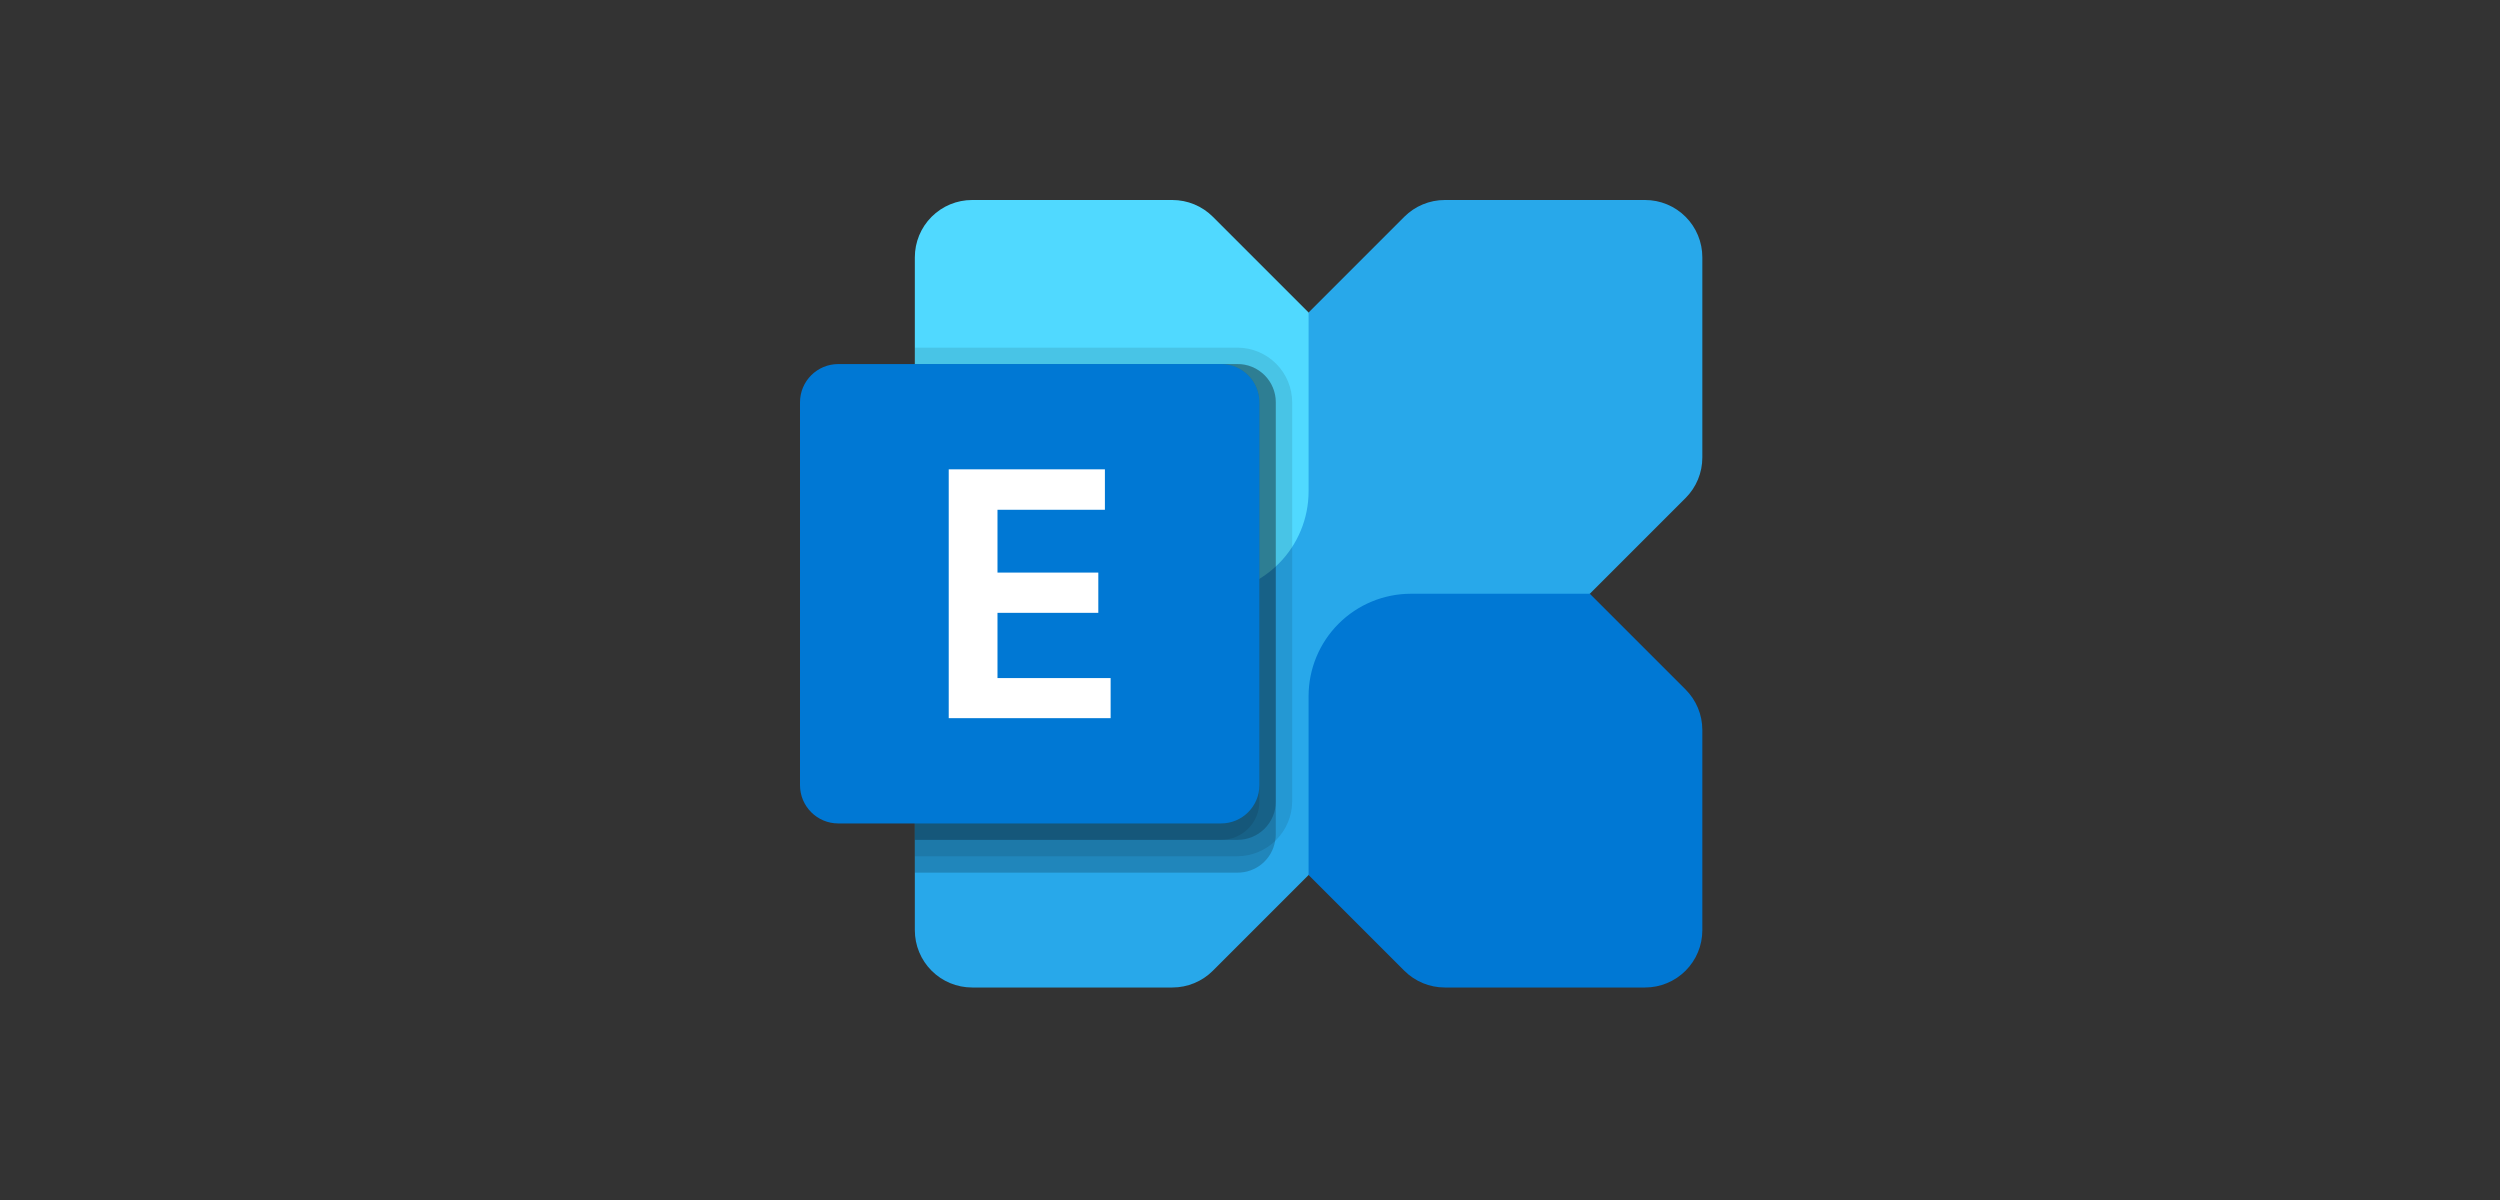 <svg width="200" height="96" viewBox="0 0 200 96" fill="none" xmlns="http://www.w3.org/2000/svg">
<rect x="0" y="0" width="200" height="96" fill="#333333" stroke="none"/>
<path d="M131.606 16H115.584C114.983 16 114.387 16.118 113.831 16.349C113.276 16.579 112.771 16.916 112.345 17.342L74.529 55.158C74.103 55.584 73.766 56.089 73.536 56.644C73.305 57.2 73.187 57.796 73.187 58.397V74.419C73.187 75.021 73.305 75.616 73.536 76.172C73.766 76.728 74.103 77.233 74.529 77.658C74.954 78.084 75.459 78.421 76.015 78.651C76.571 78.882 77.166 79 77.768 79H93.79C94.391 79 94.987 78.882 95.543 78.651C96.098 78.421 96.603 78.084 97.029 77.658L134.846 39.842C135.705 38.983 136.187 37.818 136.187 36.603V20.581C136.187 19.979 136.069 19.384 135.838 18.828C135.608 18.272 135.271 17.767 134.845 17.342C134.42 16.916 133.915 16.579 133.359 16.349C132.803 16.118 132.208 16 131.606 16Z" fill="#28A8EA"/>
<path d="M131.606 79H115.584C114.37 79 113.204 78.517 112.345 77.658L104.687 70V55.69C104.687 53.518 105.55 51.435 107.086 49.899C108.622 48.363 110.705 47.5 112.877 47.5H127.187L134.845 55.158C135.704 56.017 136.187 57.182 136.187 58.397V74.419C136.187 75.634 135.704 76.799 134.845 77.658C133.986 78.517 132.821 79 131.606 79Z" fill="#0078D4"/>
<path d="M77.768 16H93.79C95.004 16 96.17 16.483 97.029 17.342L104.687 25V39.31C104.687 41.482 103.824 43.565 102.288 45.101C100.752 46.637 98.669 47.5 96.497 47.5H82.187L74.529 39.842C73.67 38.983 73.187 37.818 73.187 36.603V20.581C73.187 19.366 73.67 18.201 74.529 17.342C75.388 16.483 76.553 16 77.768 16Z" fill="#50D9FF"/>
<path opacity="0.2" d="M102.062 32.183V66.754C102.065 66.931 102.047 67.107 102.01 67.279C101.89 67.989 101.522 68.634 100.972 69.098C100.421 69.562 99.724 69.815 99.004 69.812H73.187V29.125H99.004C99.406 29.124 99.804 29.203 100.175 29.356C100.546 29.51 100.884 29.735 101.168 30.019C101.452 30.303 101.677 30.641 101.831 31.012C101.984 31.383 102.063 31.781 102.062 32.183Z" fill="black"/>
<path opacity="0.1" d="M103.375 32.183V64.129C103.364 65.285 102.9 66.391 102.082 67.208C101.265 68.025 100.16 68.489 99.004 68.5H73.187V27.812H99.004C100.162 27.817 101.271 28.278 102.09 29.097C102.909 29.916 103.37 31.025 103.375 32.183Z" fill="black"/>
<path opacity="0.2" d="M102.062 32.183V64.129C102.063 64.531 101.984 64.929 101.831 65.3C101.677 65.672 101.452 66.009 101.168 66.293C100.884 66.578 100.546 66.803 100.175 66.956C99.804 67.11 99.406 67.188 99.004 67.188H73.187V29.125H99.004C99.406 29.124 99.804 29.203 100.175 29.356C100.546 29.51 100.884 29.735 101.168 30.019C101.452 30.303 101.677 30.641 101.831 31.012C101.984 31.383 102.063 31.781 102.062 32.183Z" fill="black"/>
<path opacity="0.1" d="M100.75 32.183V64.129C100.75 64.531 100.672 64.929 100.518 65.3C100.365 65.672 100.139 66.009 99.855 66.293C99.571 66.578 99.234 66.803 98.862 66.956C98.491 67.11 98.093 67.188 97.691 67.188H73.187V29.125H97.691C98.093 29.124 98.491 29.203 98.862 29.356C99.234 29.51 99.571 29.735 99.855 30.019C100.139 30.303 100.365 30.641 100.518 31.012C100.672 31.383 100.75 31.781 100.75 32.183Z" fill="black"/>
<path d="M97.688 29.125H67.062C65.371 29.125 64 30.496 64 32.188V62.812C64 64.504 65.371 65.875 67.062 65.875H97.688C99.379 65.875 100.75 64.504 100.75 62.812V32.188C100.75 30.496 99.379 29.125 97.688 29.125Z" fill="#0078D4"/>
<path d="M88.392 40.782H79.799V45.807H87.865V49.027H79.799V54.246H88.85V57.453H75.898V37.547H88.392L88.392 40.782Z" fill="white"/>
</svg>
